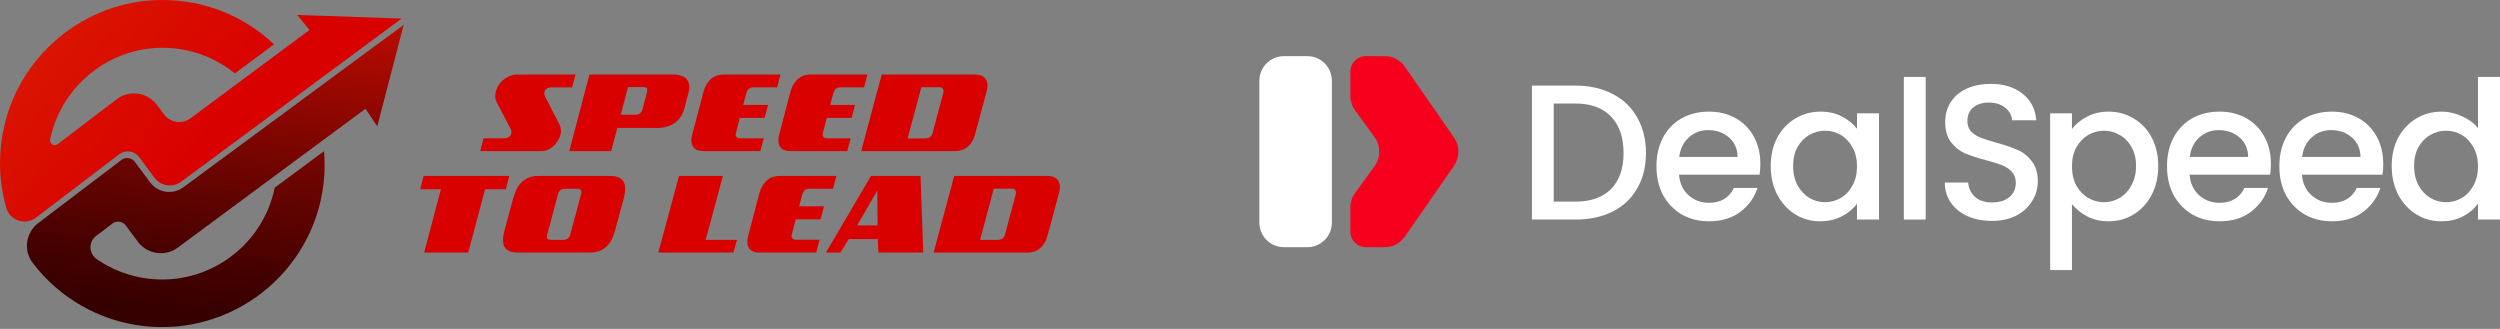 <svg xmlns="http://www.w3.org/2000/svg" width="935" height="123" viewBox="0 0 935 123" fill="none"><rect x="0" y="0" width="935" height="123" fill="#808080" stroke="none"/><path d="M255.967 40.503C255.58 41.932 255.028 43.115 254.311 44.055C253.595 44.995 252.784 45.742 251.886 46.294C250.987 46.849 250.042 47.244 249.043 47.483C248.045 47.723 247.088 47.843 246.166 47.843H230.873L228.571 56.518H212.912L220.451 27.872H252.132C252.69 27.872 253.313 27.941 253.982 28.081C254.658 28.218 255.274 28.46 255.838 28.803C256.396 29.146 256.866 29.622 257.248 30.234C257.629 30.847 257.817 31.624 257.817 32.572C257.817 33.199 257.7 33.962 257.453 34.866L255.967 40.503ZM241.838 35.039C241.937 34.734 242.002 34.471 242.031 34.254C242.061 34.034 242.078 33.831 242.078 33.641C242.078 33.234 241.955 32.951 241.72 32.8C241.485 32.646 241.086 32.569 240.528 32.569H234.884L232.148 42.904H237.492C238.249 42.904 238.86 42.747 239.312 42.434C239.764 42.121 240.129 41.462 240.399 40.456L241.838 35.039Z" fill="#D90000"></path><path d="M263.259 56.518C261.582 56.518 260.386 56.156 259.67 55.425C258.949 54.697 258.591 53.722 258.591 52.496C258.591 51.84 258.703 51.062 258.937 50.158L263.13 34.23C263.635 32.408 264.508 30.894 265.752 29.686C267.001 28.477 268.678 27.872 270.783 27.872H291.883L290.657 32.658H281.626C280.952 32.658 280.412 32.869 280.002 33.293C279.591 33.716 279.298 34.268 279.111 34.952L277.967 39.235H287.262L285.989 44.087H276.7L275.281 49.593C275.193 49.914 275.152 50.189 275.152 50.422C275.152 51.296 275.797 51.733 277.087 51.733H285.626L284.359 56.518H263.259Z" fill="#D90000"></path><path d="M295.776 56.518C294.099 56.518 292.903 56.156 292.187 55.425C291.472 54.697 291.108 53.722 291.108 52.496C291.108 51.84 291.226 51.062 291.454 50.158L295.647 34.23C296.152 32.408 297.026 30.894 298.269 29.686C299.518 28.477 301.195 27.872 303.3 27.872H324.4L323.174 32.658H314.143C313.469 32.658 312.929 32.869 312.519 33.293C312.114 33.716 311.815 34.268 311.628 34.952L310.49 39.235H319.779L318.512 44.087H309.217L307.798 49.593C307.71 49.914 307.669 50.189 307.669 50.422C307.669 51.296 308.314 51.733 309.604 51.733H318.143L316.876 56.518H295.776Z" fill="#D90000"></path><path d="M364.693 50.162C364.18 52.129 363.286 53.681 362.005 54.816C360.724 55.95 359.02 56.518 356.892 56.518H322.078L329.771 27.872H364.609C366.207 27.872 367.392 28.248 368.155 28.998C368.924 29.748 369.305 30.751 369.305 32.003C369.305 32.745 369.198 33.49 368.978 34.232L364.693 50.162ZM352.78 34.781C352.84 34.476 352.87 34.248 352.87 34.102C352.87 33.652 352.744 33.289 352.488 33.02C352.232 32.751 351.862 32.616 351.38 32.616H344.586L339.449 51.78H345.832C346.708 51.78 347.363 51.615 347.81 51.288C348.257 50.962 348.585 50.412 348.805 49.637L352.78 34.781Z" fill="#D90000"></path><path d="M181.422 70.792L175.13 94.456H158.635L164.905 70.792H157.167L158.442 65.809H190.459L189.184 70.792H181.422Z" fill="#D90000"></path><path d="M230.085 86.044C229.75 87.297 229.331 88.436 228.823 89.464C228.321 90.491 227.693 91.373 226.94 92.106C226.186 92.843 225.295 93.417 224.267 93.832C223.232 94.246 222.001 94.456 220.57 94.456H193.75C193.033 94.456 192.333 94.389 191.644 94.258C190.957 94.125 190.356 93.898 189.846 93.568C189.336 93.238 188.922 92.777 188.608 92.181C188.294 91.584 188.137 90.805 188.137 89.843C188.137 88.736 188.335 87.469 188.729 86.041L191.909 74.264C192.214 73.202 192.592 72.16 193.039 71.141C193.485 70.122 194.072 69.218 194.803 68.432C195.534 67.647 196.441 67.012 197.521 66.532C198.603 66.051 199.92 65.809 201.47 65.809H228.243C231.962 65.809 233.816 67.405 233.816 70.594C233.816 71.614 233.631 72.839 233.266 74.264L230.085 86.044ZM217.367 72.43C217.425 72.138 217.454 71.935 217.454 71.817C217.454 71.001 216.87 70.594 215.701 70.594H211.403C210 70.594 209.115 71.207 208.748 72.43L204.626 87.876C204.568 88.167 204.538 88.379 204.538 88.511C204.538 89.313 205.114 89.711 206.269 89.711H210.59C211.993 89.711 212.878 89.099 213.242 87.876L217.367 72.43Z" fill="#D90000"></path><path d="M246.204 94.456L253.949 65.809H270.363L263.92 89.714H275.624L274.328 94.456H246.204Z" fill="#D90000"></path><path d="M284.163 94.456C282.486 94.456 281.29 94.093 280.574 93.362C279.859 92.634 279.495 91.659 279.495 90.433C279.495 89.777 279.612 88.999 279.841 88.095L284.034 72.167C284.538 70.345 285.412 68.831 286.655 67.622C287.905 66.414 289.582 65.809 291.687 65.809H312.787L311.561 70.595H302.53C301.856 70.595 301.316 70.806 300.906 71.23C300.495 71.653 300.202 72.205 300.014 72.889L298.871 77.172H308.166L306.893 82.024H297.604L296.185 87.53C296.097 87.851 296.056 88.126 296.056 88.359C296.056 89.233 296.701 89.67 297.991 89.67H306.53L305.263 94.456H284.163Z" fill="#D90000"></path><path d="M328.51 94.456L328.296 89.409H317.435L314.362 94.456H308.916L325.746 65.809H344.276L345.305 94.456H328.51ZM328.118 71.229L320.574 84.294H328.201L328.118 71.229Z" fill="#D90000"></path><path d="M391.785 88.099C391.279 90.066 390.379 91.618 389.104 92.753C387.823 93.887 386.113 94.456 383.985 94.456H349.175L356.868 65.809H391.702C393.305 65.809 394.49 66.185 395.253 66.935C396.016 67.685 396.403 68.688 396.403 69.94C396.403 70.682 396.29 71.427 396.075 72.169L391.785 88.099ZM379.88 72.718C379.934 72.413 379.963 72.185 379.963 72.039C379.963 71.589 379.838 71.226 379.582 70.957C379.326 70.688 378.962 70.553 378.48 70.553H371.681L366.55 89.717H372.932C373.802 89.717 374.463 89.552 374.91 89.225C375.351 88.898 375.685 88.349 375.905 87.574L379.88 72.718Z" fill="#D90000"></path><path d="M213.951 32.699H206.048C205.367 32.699 204.781 32.889 204.297 33.267C203.809 33.646 203.568 34.193 203.568 34.908C203.568 35.111 203.604 35.328 203.678 35.553C203.749 35.778 203.831 35.993 203.919 36.199L209.276 46.621C209.39 46.868 209.509 47.178 209.623 47.55C209.738 47.92 209.798 48.377 209.798 48.914C209.798 49.717 209.612 50.558 209.243 51.439C208.873 52.321 208.362 53.14 207.707 53.898C207.053 54.656 206.273 55.282 205.367 55.777C204.461 56.271 203.475 56.518 202.416 56.518H179.62L180.86 51.733H188.393C189.206 51.733 189.888 51.532 190.441 51.131C190.991 50.73 191.267 50.137 191.267 49.351C191.267 49.06 191.226 48.816 191.147 48.621C191.067 48.423 190.955 48.181 190.81 47.89L185.585 37.86C185.497 37.685 185.418 37.435 185.344 37.108C185.27 36.781 185.234 36.391 185.234 35.938C185.234 34.946 185.448 33.968 185.877 32.998C186.305 32.029 186.901 31.166 187.662 30.408C188.423 29.65 189.315 29.04 190.339 28.573C191.363 28.106 192.482 27.872 193.704 27.872H215.234L213.951 32.699Z" fill="#D90000"></path><path d="M111.172 5.589L115.744 11.22L71.271 44.226C68.106 46.574 63.643 45.909 61.297 42.738L58.72 39.255C55.17 34.459 48.394 33.49 43.652 37.105L21.577 53.919C20.246 54.931 18.416 53.726 18.761 52.087C23.288 30.5 43.688 15.518 65.953 18.176C74.274 19.17 81.758 22.511 87.851 27.449L102.487 16.568C91.616 6.318 76.919 -0.078 60.366 0.001C31.753 0.135 6.8 20.764 1.208 48.88C-0.216 56.04 -0.355 63.089 0.653 69.852C1.049 72.549 1.626 75.198 2.367 77.78C3.741 82.559 9.558 84.385 13.509 81.373L20.552 76.005L44.557 57.718C46.929 55.911 50.319 56.394 52.094 58.792L57.778 66.478C60.121 69.646 64.582 70.313 67.747 67.971L150.2 6.949L111.172 5.589Z" fill="url(#paint0_linear_35_2)"></path><path d="M56.122 68.183L50.443 60.537C49.259 58.947 47.004 58.625 45.425 59.822L21.047 78.312L14.32 83.41C9.657 86.945 8.646 93.612 12.188 98.27C13.468 99.957 14.838 101.578 16.289 103.128C25.744 113.192 38.66 120.137 53.433 121.897C86.712 125.857 117.024 102.061 120.994 68.824C121.492 64.656 121.534 60.542 121.205 56.526L102.741 70.198C98.342 91.848 77.883 106.894 55.541 104.235C48.346 103.378 41.775 100.783 36.199 96.925C33.184 94.835 33.016 90.453 35.94 88.234L42.026 83.618C43.604 82.42 45.862 82.74 47.043 84.33L51.548 90.386C55.064 95.116 61.755 96.108 66.496 92.601L136.699 40.671L141.101 47.255L150.974 9.291L68.57 70.039C64.617 72.952 59.049 72.123 56.122 68.183Z" fill="url(#paint1_linear_35_2)"></path><path fill-rule="evenodd" clip-rule="evenodd" d="M543.804 51.446C546.002 54.615 546.002 58.829 543.804 61.999L525.42 88.503C523.707 90.973 520.903 92.444 517.911 92.444L510.771 92.444C507.61 92.444 505.048 89.865 505.048 86.683V77.595C505.048 75.638 505.667 73.732 506.815 72.152L514.075 62.165C516.431 58.924 516.431 54.52 514.075 51.279L506.815 41.292C505.667 39.712 505.048 37.806 505.048 35.849V26.761C505.048 23.579 507.61 21 510.771 21L517.911 21C520.903 21 523.707 22.471 525.42 24.941L543.804 51.446Z" fill="#F6001D"></path><path d="M471 30.218C471 25.127 475.1 21 480.158 21H488.965C494.023 21 498.123 25.127 498.123 30.218V83.227C498.123 88.317 494.023 92.444 488.965 92.444H480.158C475.1 92.444 471 88.317 471 83.227V30.218Z" fill="white"></path><path d="M589.177 32.015C594.472 32.015 599.1 33.048 603.059 35.114C607.066 37.133 610.143 40.064 612.29 43.909C614.485 47.705 615.582 52.15 615.582 57.244C615.582 62.338 614.485 66.76 612.29 70.508C610.143 74.256 607.066 77.14 603.059 79.158C599.1 81.129 594.472 82.114 589.177 82.114H572.933V32.015H589.177ZM589.177 75.41C594.997 75.41 599.457 73.824 602.558 70.652C605.659 67.48 607.209 63.011 607.209 57.244C607.209 51.429 605.659 46.888 602.558 43.62C599.457 40.352 594.997 38.718 589.177 38.718H581.091V75.41H589.177Z" fill="white"></path><path d="M658.372 61.281C658.372 62.771 658.277 64.117 658.086 65.318H627.96C628.199 68.49 629.368 71.037 631.467 72.959C633.566 74.881 636.142 75.842 639.195 75.842C643.584 75.842 646.685 73.992 648.497 70.292H657.299C656.106 73.944 653.936 76.948 650.787 79.302C647.686 81.609 643.822 82.763 639.195 82.763C635.426 82.763 632.039 81.921 629.034 80.24C626.076 78.51 623.738 76.107 622.021 73.031C620.351 69.907 619.516 66.303 619.516 62.218C619.516 58.133 620.327 54.553 621.949 51.478C623.619 48.354 625.933 45.951 628.89 44.269C631.896 42.587 635.331 41.746 639.195 41.746C642.916 41.746 646.231 42.563 649.141 44.197C652.051 45.831 654.317 48.138 655.939 51.117C657.561 54.049 658.372 57.437 658.372 61.281ZM649.857 58.686C649.809 55.658 648.736 53.232 646.637 51.406C644.538 49.579 641.938 48.666 638.837 48.666C636.022 48.666 633.613 49.579 631.61 51.406C629.606 53.184 628.413 55.61 628.032 58.686H649.857Z" fill="white"></path><path d="M662.25 62.074C662.25 58.085 663.061 54.553 664.683 51.478C666.353 48.402 668.595 46.023 671.409 44.341C674.272 42.611 677.42 41.746 680.855 41.746C683.956 41.746 686.651 42.371 688.941 43.62C691.279 44.822 693.139 46.336 694.523 48.162V42.395H702.752V82.114H694.523V76.203C693.139 78.077 691.255 79.639 688.869 80.888C686.484 82.138 683.765 82.763 680.712 82.763C677.325 82.763 674.224 81.897 671.409 80.167C668.595 78.389 666.353 75.938 664.683 72.815C663.061 69.643 662.25 66.063 662.25 62.074ZM694.523 62.218C694.523 59.479 693.95 57.1 692.805 55.082C691.708 53.063 690.253 51.526 688.44 50.468C686.627 49.411 684.671 48.883 682.572 48.883C680.473 48.883 678.517 49.411 676.705 50.468C674.892 51.478 673.413 52.991 672.268 55.01C671.171 56.98 670.622 59.335 670.622 62.074C670.622 64.813 671.171 67.216 672.268 69.283C673.413 71.349 674.892 72.935 676.705 74.04C678.565 75.097 680.521 75.626 682.572 75.626C684.671 75.626 686.627 75.097 688.44 74.04C690.253 72.983 691.708 71.445 692.805 69.427C693.95 67.36 694.523 64.957 694.523 62.218Z" fill="white"></path><path d="M720.193 28.771V82.114H712.035V28.771H720.193Z" fill="white"></path><path d="M849.318 61.281C849.318 62.771 849.223 64.117 849.032 65.318H818.906C819.145 68.49 820.313 71.037 822.412 72.959C824.511 74.881 827.088 75.842 830.141 75.842C834.53 75.842 837.63 73.992 839.443 70.292H848.245C847.052 73.944 844.882 76.948 841.733 79.302C838.632 81.609 834.768 82.763 830.141 82.763C826.372 82.763 822.985 81.921 819.979 80.24C817.022 78.51 814.684 76.107 812.967 73.031C811.297 69.907 810.462 66.303 810.462 62.218C810.462 58.133 811.273 54.553 812.895 51.478C814.565 48.354 816.879 45.951 819.836 44.269C822.842 42.587 826.277 41.746 830.141 41.746C833.862 41.746 837.177 42.563 840.087 44.197C842.997 45.831 845.263 48.138 846.885 51.117C848.507 54.049 849.318 57.437 849.318 61.281ZM840.803 58.686C840.755 55.658 839.682 53.232 837.583 51.406C835.484 49.579 832.884 48.666 829.783 48.666C826.968 48.666 824.559 49.579 822.556 51.406C820.552 53.184 819.359 55.61 818.978 58.686H840.803Z" fill="white"></path><path d="M891.336 61.281C891.336 62.771 891.241 64.117 891.05 65.318H860.924C861.163 68.49 862.331 71.037 864.43 72.959C866.529 74.881 869.105 75.842 872.159 75.842C876.548 75.842 879.648 73.992 881.461 70.292H890.263C889.07 73.944 886.9 76.948 883.751 79.302C880.65 81.609 876.786 82.763 872.159 82.763C868.39 82.763 865.003 81.921 861.997 80.24C859.04 78.51 856.702 76.107 854.985 73.031C853.315 69.907 852.48 66.303 852.48 62.218C852.48 58.133 853.291 54.553 854.913 51.478C856.583 48.354 858.897 45.951 861.854 44.269C864.86 42.587 868.294 41.746 872.159 41.746C875.88 41.746 879.195 42.563 882.105 44.197C885.015 45.831 887.281 48.138 888.903 51.117C890.525 54.049 891.336 57.437 891.336 61.281ZM882.821 58.686C882.773 55.658 881.7 53.232 879.601 51.406C877.502 49.579 874.902 48.666 871.801 48.666C868.986 48.666 866.577 49.579 864.573 51.406C862.57 53.184 861.377 55.61 860.996 58.686H882.821Z" fill="white"></path><path d="M894.498 62.074C894.498 58.085 895.309 54.553 896.931 51.478C898.601 48.402 900.843 46.023 903.658 44.341C906.52 42.611 909.692 41.746 913.175 41.746C915.751 41.746 918.279 42.323 920.76 43.476C923.288 44.581 925.292 46.071 926.771 47.945V28.771H935V82.114H926.771V76.131C925.435 78.053 923.575 79.639 921.189 80.888C918.852 82.138 916.156 82.763 913.103 82.763C909.668 82.763 906.52 81.897 903.658 80.167C900.843 78.389 898.601 75.938 896.931 72.815C895.309 69.643 894.498 66.063 894.498 62.074ZM926.771 62.218C926.771 59.479 926.198 57.1 925.053 55.082C923.956 53.063 922.501 51.526 920.688 50.468C918.876 49.411 916.92 48.883 914.821 48.883C912.722 48.883 910.766 49.411 908.953 50.468C907.14 51.478 905.661 52.991 904.516 55.01C903.419 56.98 902.87 59.335 902.87 62.074C902.87 64.813 903.419 67.216 904.516 69.283C905.661 71.349 907.14 72.935 908.953 74.04C910.813 75.097 912.769 75.626 914.821 75.626C916.92 75.626 918.876 75.097 920.688 74.04C922.501 72.983 923.956 71.445 925.053 69.427C926.198 67.36 926.771 64.957 926.771 62.218Z" fill="white"></path><path d="M744.968 82.618C741.629 82.618 738.623 82.042 735.952 80.888C733.28 79.687 731.181 78.005 729.655 75.842C728.128 73.68 727.365 71.157 727.365 68.273H736.095C736.286 70.436 737.12 72.214 738.599 73.608C740.126 75.001 742.249 75.698 744.968 75.698C747.783 75.698 749.977 75.025 751.551 73.68C753.126 72.286 753.913 70.508 753.913 68.346C753.913 66.663 753.412 65.294 752.41 64.237C751.456 63.179 750.239 62.362 748.761 61.786C747.329 61.209 745.326 60.584 742.75 59.911C739.506 59.047 736.858 58.181 734.807 57.316C732.803 56.403 731.086 55.01 729.655 53.136C728.223 51.261 727.508 48.762 727.508 45.639C727.508 42.755 728.223 40.232 729.655 38.07C731.086 35.907 733.089 34.249 735.665 33.096C738.242 31.942 741.223 31.366 744.61 31.366C749.428 31.366 753.364 32.591 756.417 35.042C759.518 37.445 761.236 40.761 761.569 44.99H752.553C752.41 43.164 751.551 41.602 749.977 40.304C748.403 39.007 746.328 38.358 743.751 38.358C741.414 38.358 739.506 38.959 738.027 40.16C736.548 41.362 735.809 43.092 735.809 45.35C735.809 46.888 736.262 48.162 737.168 49.171C738.122 50.132 739.315 50.901 740.746 51.478C742.177 52.054 744.133 52.679 746.614 53.352C749.905 54.265 752.577 55.178 754.628 56.091C756.727 57.004 758.492 58.422 759.924 60.344C761.402 62.218 762.142 64.741 762.142 67.913C762.142 70.46 761.45 72.863 760.067 75.121C758.731 77.38 756.751 79.206 754.127 80.6C751.551 81.945 748.498 82.618 744.968 82.618Z" fill="white"></path><path d="M774.916 48.234C776.3 46.408 778.184 44.87 780.569 43.62C782.954 42.371 785.65 41.746 788.655 41.746C792.09 41.746 795.215 42.611 798.029 44.341C800.892 46.023 803.134 48.402 804.756 51.478C806.378 54.553 807.189 58.085 807.189 62.074C807.189 66.063 806.378 69.643 804.756 72.815C803.134 75.938 800.892 78.389 798.029 80.167C795.215 81.897 792.09 82.763 788.655 82.763C785.65 82.763 782.978 82.162 780.641 80.96C778.303 79.711 776.395 78.173 774.916 76.347V101H766.759V42.395H774.916V48.234ZM798.888 62.074C798.888 59.335 798.316 56.98 797.171 55.01C796.073 52.991 794.595 51.478 792.734 50.468C790.921 49.411 788.965 48.883 786.866 48.883C784.815 48.883 782.859 49.411 780.999 50.468C779.186 51.526 777.707 53.063 776.562 55.082C775.465 57.1 774.916 59.479 774.916 62.218C774.916 64.957 775.465 67.36 776.562 69.427C777.707 71.445 779.186 72.983 780.999 74.04C782.859 75.097 784.815 75.626 786.866 75.626C788.965 75.626 790.921 75.097 792.734 74.04C794.595 72.935 796.073 71.349 797.171 69.283C798.316 67.216 798.888 64.813 798.888 62.074Z" fill="white"></path><defs><linearGradient id="paint0_linear_35_2" x1="4.608" y1="-20.193" x2="83.276" y2="49.009" gradientUnits="userSpaceOnUse"><stop stop-color="#D91F00"></stop><stop offset="0.933" stop-color="#D90200"></stop><stop offset="1" stop-color="#D90000"></stop></linearGradient><linearGradient id="paint1_linear_35_2" x1="88.74" y1="-18.481" x2="72.598" y2="117.143" gradientUnits="userSpaceOnUse"><stop stop-color="#D90D00"></stop><stop offset="0.27" stop-color="#A50900"></stop><stop offset="0.613" stop-color="#6A0400"></stop><stop offset="0.867" stop-color="#440100"></stop><stop offset="1" stop-color="#360000"></stop></linearGradient></defs></svg>